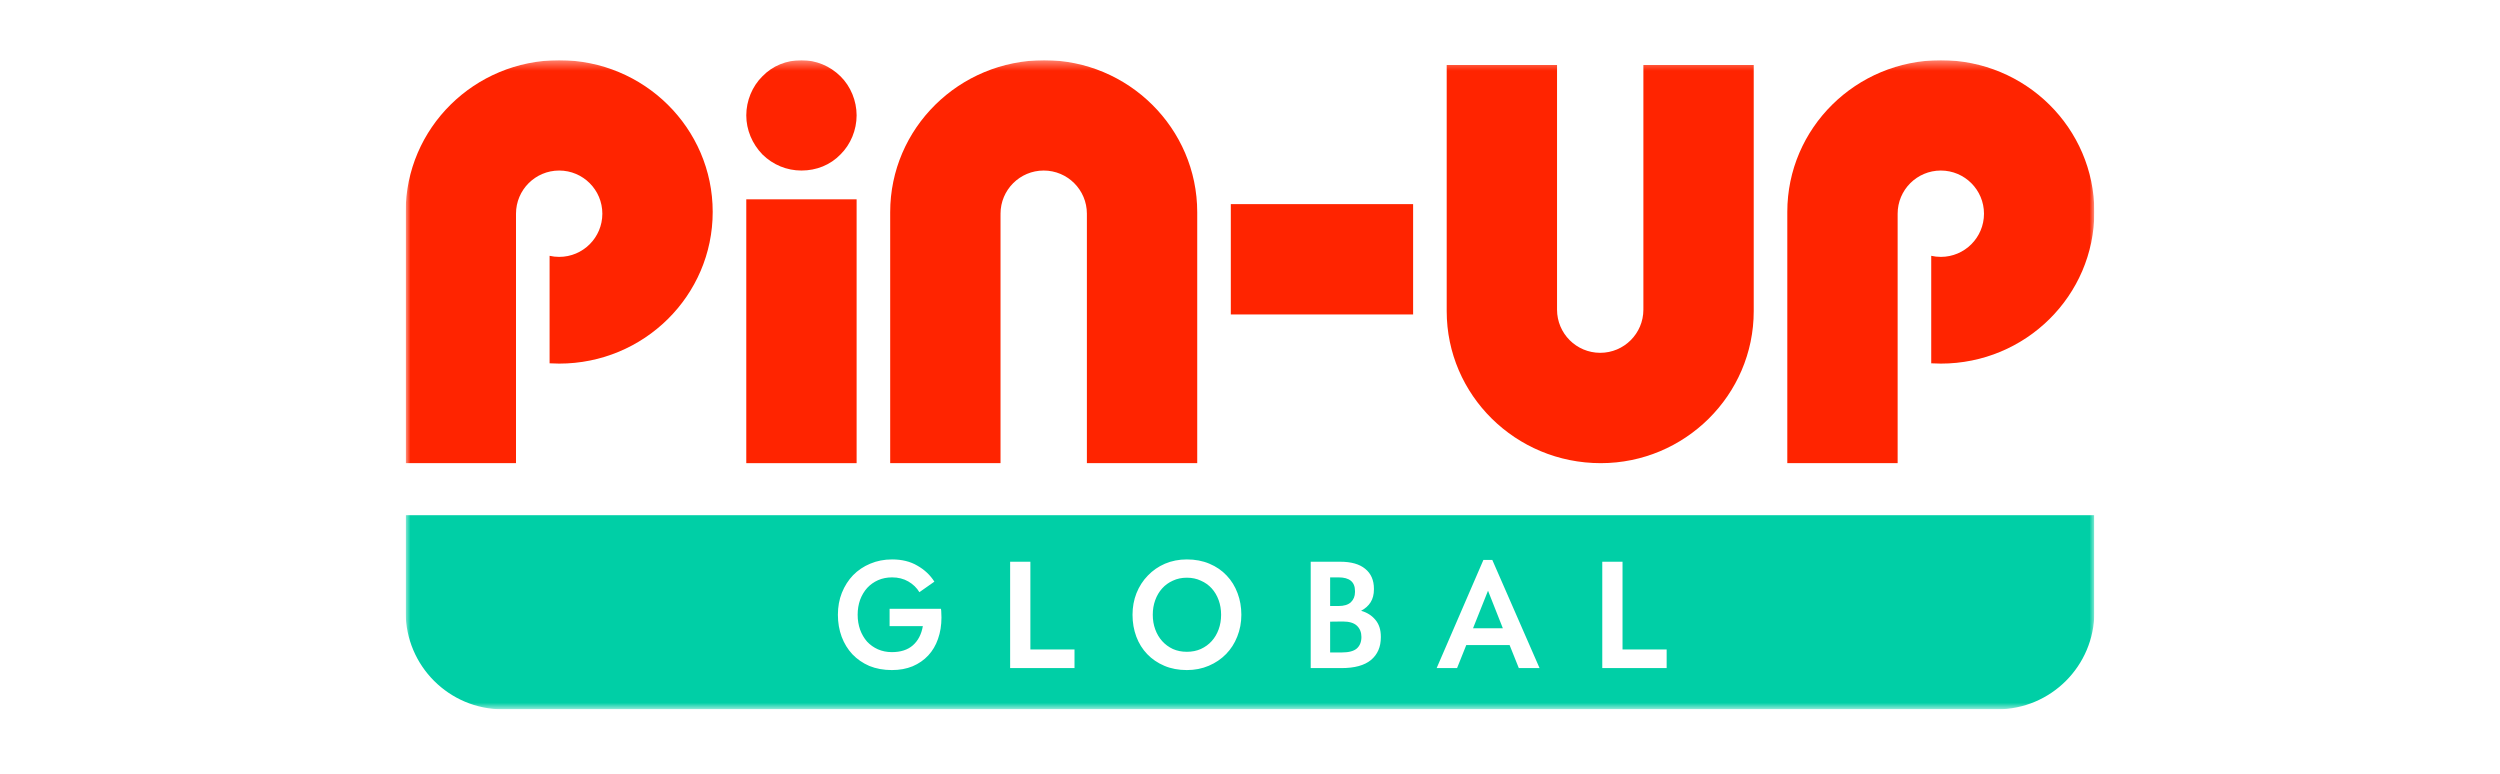 <svg width="265" height="82" viewBox="0 0 265 82" fill="none" xmlns="http://www.w3.org/2000/svg">
<g clip-path="url(#clip0_2339_13033)">
<mask id="mask0_2339_13033" style="mask-type:luminance" maskUnits="userSpaceOnUse" x="43" y="6" width="179" height="70">
<path d="M222 6.382H43V75.189H222V6.382Z" fill="white"/>
</mask>
<g mask="url(#mask0_2339_13033)">
<path fill-rule="evenodd" clip-rule="evenodd" d="M75.546 22.462C75.546 31.343 68.26 38.542 59.273 38.542C58.931 38.542 58.592 38.532 58.256 38.511V27.116C58.583 27.191 58.923 27.23 59.273 27.23C61.8 27.23 63.849 25.181 63.849 22.653C63.849 20.126 61.8 18.077 59.273 18.077C56.745 18.077 54.696 20.126 54.696 22.653V37.897V38.542V49.095H43V22.462C43 13.581 50.285 6.382 59.273 6.382C68.26 6.382 75.546 13.581 75.546 22.462Z" fill="#FF2400"/>
<path fill-rule="evenodd" clip-rule="evenodd" d="M222 22.462C222 31.343 214.714 38.542 205.727 38.542C205.385 38.542 205.046 38.532 204.71 38.511V27.116C205.037 27.19 205.377 27.23 205.727 27.23C208.254 27.23 210.303 25.181 210.303 22.653C210.303 20.126 208.254 18.077 205.727 18.077C203.199 18.077 201.15 20.126 201.15 22.653V37.897V38.542V49.095H189.454V22.462C189.454 13.581 196.74 6.382 205.727 6.382C214.714 6.382 222 13.581 222 22.462Z" fill="#FF2400"/>
<path d="M90.801 12.229C90.801 13.765 90.177 15.301 89.098 16.364C88.019 17.486 86.543 18.077 84.953 18.077C83.42 18.077 81.944 17.486 80.809 16.364C79.73 15.242 79.106 13.765 79.106 12.229C79.106 10.694 79.73 9.158 80.809 8.095C81.887 6.972 83.364 6.382 84.953 6.382C86.486 6.382 87.963 6.972 89.098 8.095C90.177 9.158 90.801 10.694 90.801 12.229Z" fill="#FF2400"/>
<path d="M90.801 21.128H79.106V49.095H90.801V21.128Z" fill="#FF2400"/>
<path d="M149.79 33.332V21.637H130.466V33.332H149.79Z" fill="#FF2400"/>
<path fill-rule="evenodd" clip-rule="evenodd" d="M126.906 49.095V22.495C126.906 13.595 119.595 6.382 110.692 6.382C101.671 6.382 94.36 13.595 94.36 22.495V49.095H106.056V38.026V22.902V22.844C106.056 22.812 106.057 22.781 106.057 22.75C106.057 22.718 106.056 22.686 106.056 22.653C106.056 20.126 108.105 18.077 110.633 18.077C113.161 18.077 115.21 20.126 115.21 22.653C115.21 22.686 115.21 22.718 115.209 22.75C115.21 22.781 115.21 22.812 115.21 22.844V49.095H126.906Z" fill="#FF2400"/>
<path fill-rule="evenodd" clip-rule="evenodd" d="M185.895 6.89V32.982C185.895 41.882 178.584 49.095 169.681 49.095C160.661 49.095 153.35 41.882 153.35 32.982V6.89H165.046V17.451V32.575V32.633C165.046 32.664 165.046 32.695 165.047 32.726C165.046 32.758 165.046 32.791 165.046 32.823C165.046 35.35 167.095 37.399 169.622 37.399C172.15 37.399 174.199 35.35 174.199 32.823C174.199 32.791 174.199 32.758 174.198 32.726C174.199 32.695 174.199 32.664 174.199 32.633V6.89H185.895Z" fill="#FF2400"/>
<path fill-rule="evenodd" clip-rule="evenodd" d="M211.708 54.608H132.663H53.292H43V64.899C43 70.582 47.608 75.189 53.292 75.189H53.307H211.693H211.708C217.392 75.189 222 70.582 222 64.899V54.608H211.708ZM99.777 64.936C99.777 64.797 99.766 64.663 99.742 64.535H94.297V66.367H97.822C97.671 67.24 97.316 67.92 96.758 68.409C96.211 68.886 95.472 69.125 94.541 69.125C94.006 69.125 93.512 69.026 93.058 68.828C92.616 68.63 92.232 68.357 91.906 68.008C91.592 67.647 91.348 67.228 91.173 66.751C90.999 66.263 90.911 65.733 90.911 65.163C90.911 64.593 90.999 64.064 91.173 63.575C91.359 63.086 91.609 62.667 91.924 62.318C92.249 61.969 92.633 61.696 93.075 61.498C93.529 61.3 94.024 61.202 94.559 61.202C95.21 61.202 95.786 61.347 96.287 61.638C96.787 61.929 97.177 62.307 97.456 62.772L99.044 61.655C98.602 60.957 98.003 60.393 97.246 59.963C96.502 59.52 95.606 59.299 94.559 59.299C93.721 59.299 92.947 59.451 92.238 59.753C91.54 60.044 90.934 60.451 90.423 60.975C89.922 61.498 89.527 62.121 89.236 62.842C88.957 63.552 88.817 64.325 88.817 65.163C88.817 66.001 88.951 66.78 89.218 67.502C89.486 68.211 89.864 68.828 90.353 69.352C90.853 69.875 91.452 70.288 92.15 70.591C92.86 70.881 93.657 71.027 94.541 71.027C95.356 71.027 96.089 70.893 96.74 70.625C97.392 70.346 97.945 69.962 98.398 69.474C98.852 68.985 99.195 68.403 99.428 67.728C99.672 67.042 99.795 66.286 99.795 65.46C99.795 65.239 99.789 65.064 99.777 64.936ZM113.898 70.817V68.845H109.22V59.544H107.074V70.817H113.898ZM125.807 71.027C124.922 71.027 124.125 70.876 123.416 70.573C122.706 70.271 122.101 69.858 121.601 69.334C121.1 68.811 120.716 68.194 120.449 67.484C120.181 66.763 120.047 65.989 120.047 65.163C120.047 64.349 120.187 63.587 120.466 62.877C120.757 62.156 121.158 61.533 121.671 61.01C122.182 60.474 122.787 60.056 123.485 59.753C124.195 59.451 124.969 59.299 125.807 59.299C126.691 59.299 127.488 59.451 128.198 59.753C128.919 60.056 129.53 60.474 130.03 61.01C130.53 61.533 130.914 62.156 131.182 62.877C131.45 63.587 131.583 64.349 131.583 65.163C131.583 65.989 131.438 66.763 131.147 67.484C130.868 68.194 130.472 68.811 129.96 69.334C129.448 69.858 128.838 70.271 128.128 70.573C127.418 70.876 126.644 71.027 125.807 71.027ZM125.807 69.09C126.354 69.09 126.848 68.991 127.29 68.793C127.744 68.584 128.128 68.304 128.442 67.955C128.756 67.606 129.001 67.193 129.175 66.716C129.35 66.239 129.437 65.722 129.437 65.163C129.437 64.605 129.35 64.087 129.175 63.61C129.001 63.133 128.756 62.72 128.442 62.371C128.128 62.022 127.744 61.748 127.29 61.551C126.848 61.341 126.354 61.236 125.807 61.236C125.26 61.236 124.765 61.341 124.323 61.551C123.881 61.748 123.503 62.022 123.189 62.371C122.875 62.72 122.63 63.133 122.456 63.61C122.281 64.087 122.194 64.605 122.194 65.163C122.194 65.722 122.281 66.239 122.456 66.716C122.63 67.193 122.875 67.606 123.189 67.955C123.503 68.304 123.881 68.584 124.323 68.793C124.765 68.991 125.26 69.09 125.807 69.09ZM145.794 65.704C145.41 65.239 144.903 64.919 144.275 64.744C144.717 64.511 145.055 64.209 145.287 63.837C145.52 63.464 145.636 63.011 145.636 62.475V62.406C145.636 61.498 145.328 60.794 144.711 60.294C144.106 59.794 143.228 59.544 142.076 59.544H138.935V70.817H142.216C143.589 70.817 144.624 70.532 145.322 69.962C146.02 69.38 146.369 68.578 146.369 67.554V67.484C146.369 66.751 146.177 66.158 145.794 65.704ZM141.884 64.238H140.994V61.202H141.884C143.048 61.202 143.629 61.684 143.629 62.65V62.755C143.629 63.197 143.484 63.557 143.193 63.837C142.902 64.104 142.466 64.238 141.884 64.238ZM143.821 68.741C143.496 69.02 142.972 69.159 142.251 69.159H140.994V65.896L142.338 65.879C143.024 65.879 143.525 66.03 143.839 66.332C144.153 66.635 144.31 67.03 144.31 67.519C144.31 68.043 144.147 68.45 143.821 68.741ZM160.016 68.374H155.426L154.449 70.817H152.285L157.241 59.352H158.184L163.193 70.817H160.994L160.016 68.374ZM159.301 66.594L157.73 62.615L156.142 66.594H159.301ZM176.665 70.817V68.845H171.988V59.544H169.841V70.817H176.665Z" fill="#00CFA6"/>
</g>
</g>
<defs>
<clipPath id="clip0_2339_13033">
<rect width="179" height="68.808" fill="white" transform="translate(43 6.382)"/>
</clipPath>
</defs>
</svg>
